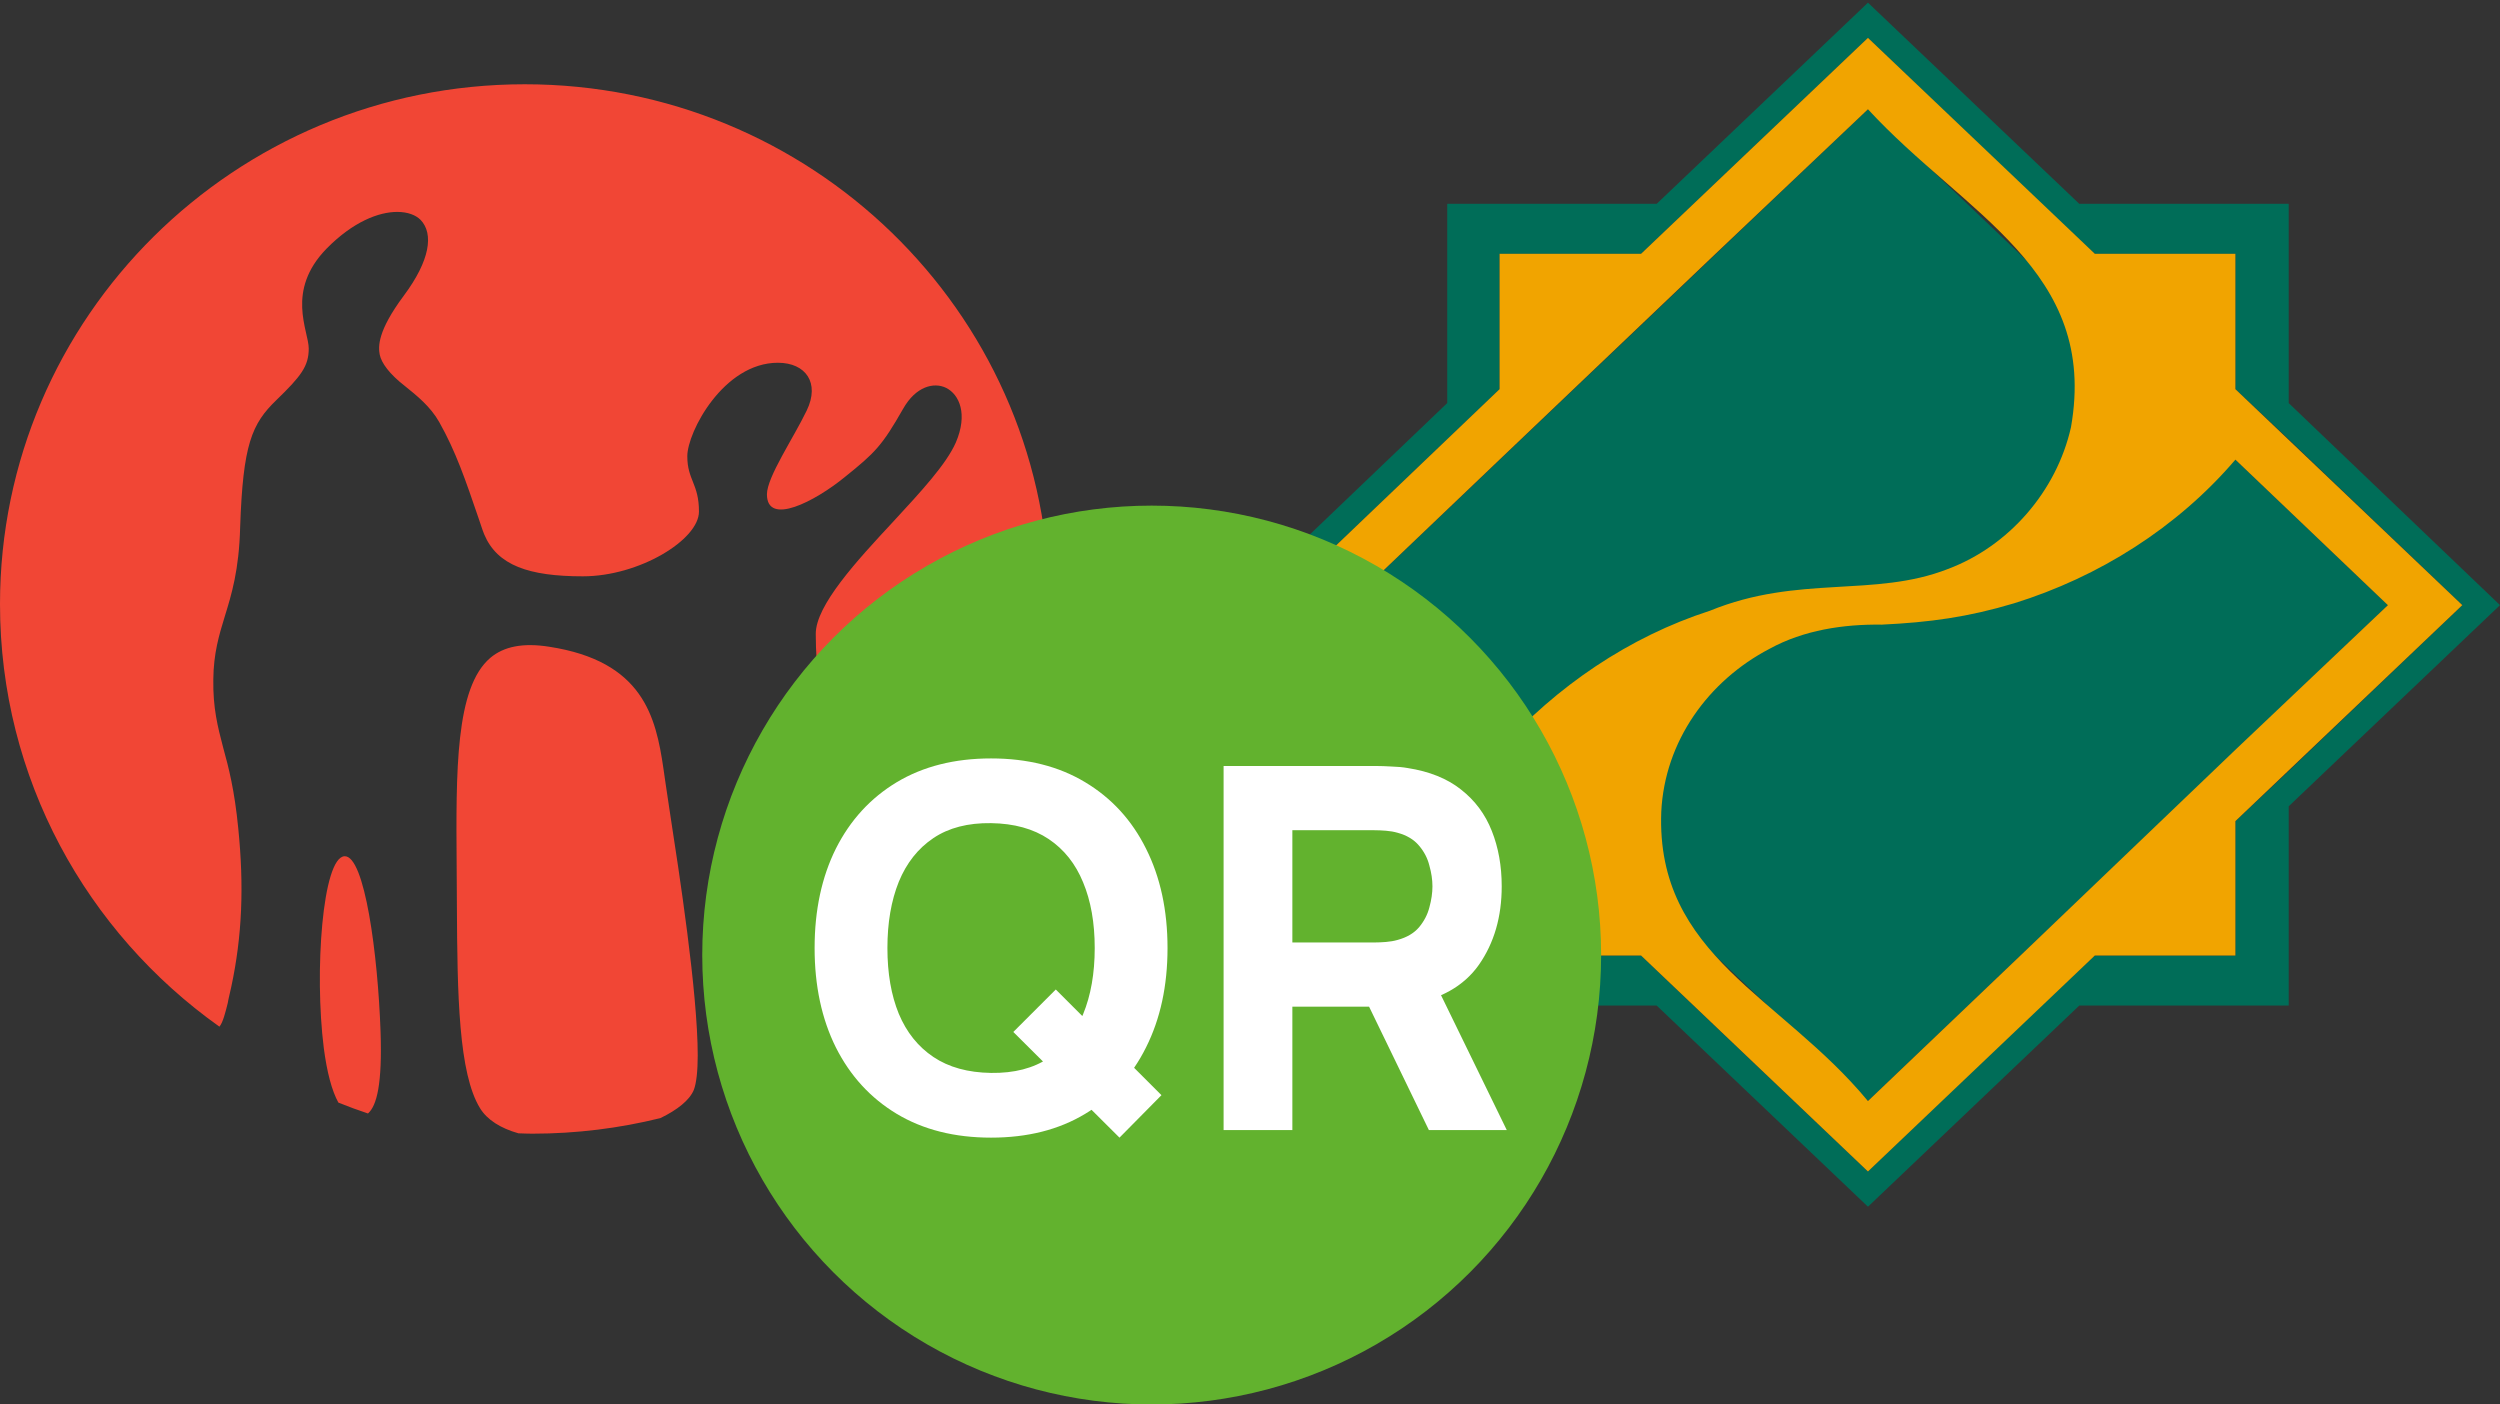 <svg width="89" height="50" viewBox="0 0 89 50" fill="none" xmlns="http://www.w3.org/2000/svg">
<rect x="0" y="0" width="89" height="50" fill="#333333" stroke="none"/>
<path fill-rule="evenodd" clip-rule="evenodd" d="M19.552 23.024C22.896 23.54 23.348 25.518 23.618 27.359L23.694 27.887L23.856 28.97C24.175 31.039 24.839 35.334 24.839 37.575C24.839 38.135 24.79 38.565 24.7 38.801C24.55 39.165 24.113 39.514 23.509 39.805C22.049 40.165 20.523 40.359 18.95 40.359C18.784 40.359 18.62 40.351 18.456 40.346C17.82 40.166 17.342 39.864 17.09 39.453C16.326 38.21 16.28 35.441 16.265 32.205L16.263 31.829L16.257 30.859C16.232 27.433 16.21 24.48 17.455 23.42C17.937 23.012 18.622 22.877 19.552 23.024ZM12.263 30.482C12.987 30.441 13.453 34.005 13.547 36.707C13.613 38.589 13.415 39.363 13.1 39.64C12.742 39.521 12.391 39.392 12.046 39.252C11.815 38.833 11.639 38.173 11.527 37.31C11.185 34.596 11.482 30.53 12.263 30.482ZM30.427 35.807C30.382 36.055 30.318 36.246 30.239 36.408C29.62 36.905 28.969 37.361 28.287 37.772C28.07 37.808 27.878 37.783 27.783 37.623C26.88 36.037 26.541 31.059 27.415 30.626C28.555 30.076 30.596 34.947 30.427 35.807ZM18.68 3C28.853 3 37.126 11.056 37.354 21.081L37.359 21.427V21.588C37.34 26.116 35.674 30.259 32.928 33.465C32.829 33.415 32.647 33.252 32.318 32.76C31.978 32.265 29.041 27.745 29.041 22.565C29.041 21.548 30.506 19.96 31.803 18.566C32.772 17.517 33.69 16.527 34.029 15.75C34.459 14.746 34.158 14.046 33.681 13.808C33.25 13.597 32.602 13.751 32.148 14.558C31.402 15.865 31.163 16.109 30.075 16.983C29.005 17.857 27.303 18.736 27.303 17.598C27.303 16.983 28.251 15.591 28.719 14.615C29.197 13.628 28.682 12.914 27.694 12.914C25.755 12.914 24.468 15.384 24.468 16.24C24.468 17.095 24.883 17.217 24.883 18.212C24.883 19.216 22.756 20.517 20.751 20.517C18.822 20.517 17.703 20.126 17.239 19.026L17.18 18.872L17.046 18.475C16.571 17.086 16.23 16.078 15.636 15.025C15.321 14.468 14.835 14.082 14.414 13.742C13.864 13.316 13.579 12.922 13.519 12.629C13.464 12.338 13.435 11.79 14.375 10.526C15.313 9.269 15.444 8.32 14.975 7.83C14.805 7.656 14.515 7.544 14.142 7.544C13.484 7.544 12.568 7.893 11.625 8.852C10.159 10.355 10.991 11.781 10.991 12.407C10.991 13.033 10.723 13.387 9.843 14.239C8.956 15.094 8.65 15.827 8.549 18.774C8.51 20.292 8.243 21.166 8.003 21.941C7.795 22.62 7.604 23.259 7.594 24.181C7.578 25.204 7.748 25.863 7.947 26.623C8.142 27.326 8.349 28.131 8.481 29.478C8.692 31.563 8.619 33.324 8.235 35.124L8.133 35.575L8.109 35.705C8.03 36.021 7.937 36.405 7.811 36.549C3.083 33.191 0 27.707 0 21.508C0 11.287 8.363 3 18.68 3Z" fill="#F14635"/>
<path fill-rule="evenodd" clip-rule="evenodd" d="M58.422 9.038H53.386V13.855L45.341 21.542L53.386 29.231V34.016H58.422L60.286 35.798L66.5 41.705L72.681 35.799L74.578 34.017H79.581V29.233L81.478 27.451L87.659 21.544L81.478 15.637L79.581 13.855V9.038H74.578L72.681 7.256L66.5 1.349L58.422 9.038ZM51.522 7.256H58.978L66.5 0.095L74.022 7.256H81.478V14.35L89 21.543L81.478 28.704V35.798H74.022L66.5 42.959L58.978 35.798H51.522V28.704L44 21.543L51.522 14.349V7.255V7.256ZM47.957 21.543L66.5 3.889L85.01 21.543L66.5 39.197L47.957 21.543Z" fill="#006D58"/>
<path fill-rule="evenodd" clip-rule="evenodd" d="M79.58 16.363C77.513 18.783 74.719 20.542 71.699 21.478C70.061 21.97 68.691 22.156 66.99 22.237C65.626 22.218 64.211 22.432 63 23.095C60.814 24.235 59.262 26.387 59.141 28.903C58.947 34.033 63.401 35.451 66.499 39.198L71.928 34.017L79.58 26.692L85.009 21.544L79.58 16.363ZM53.385 26.692C55.407 24.435 57.997 22.67 60.874 21.742C64.034 20.452 66.719 21.284 69.344 20.257C71.515 19.443 73.214 17.491 73.727 15.208C74.712 9.603 69.962 7.646 66.499 3.89L61.07 9.038L53.385 16.362L47.956 21.543L53.385 26.691V26.692ZM45.34 21.543L53.385 13.854V9.036H58.421L66.499 1.348L74.577 9.036H79.58V13.854L87.658 21.543L79.58 29.232V34.016H74.577L66.499 41.705L58.421 34.016H53.385V29.232L45.34 21.544V21.543Z" fill="#F1A400"/>
<circle cx="41" cy="34" r="16" fill="#62B22E"/>
<path d="M43.56 40.23V27.27H49.032C49.158 27.27 49.327 27.276 49.536 27.288C49.752 27.294 49.944 27.312 50.112 27.342C50.886 27.462 51.52 27.717 52.011 28.107C52.51 28.497 52.876 28.989 53.109 29.583C53.343 30.171 53.461 30.828 53.461 31.554C53.461 32.64 53.191 33.57 52.651 34.344C52.111 35.112 51.264 35.586 50.112 35.766L49.032 35.838H46.008V40.23H43.56ZM50.868 40.23L48.312 34.956L50.833 34.47L53.641 40.23H50.868ZM46.008 33.552H48.925C49.05 33.552 49.188 33.546 49.339 33.534C49.489 33.522 49.627 33.498 49.752 33.462C50.083 33.372 50.337 33.222 50.517 33.012C50.697 32.796 50.821 32.559 50.886 32.301C50.959 32.037 50.995 31.788 50.995 31.554C50.995 31.32 50.959 31.074 50.886 30.816C50.821 30.552 50.697 30.315 50.517 30.105C50.337 29.889 50.083 29.736 49.752 29.646C49.627 29.61 49.489 29.586 49.339 29.574C49.188 29.562 49.05 29.556 48.925 29.556H46.008V33.552Z" fill="white"/>
<path d="M39.854 40.5L36.074 36.738L37.586 35.226L41.348 38.988L39.854 40.5ZM35.282 40.5C33.986 40.5 32.867 40.218 31.925 39.654C30.989 39.09 30.266 38.301 29.756 37.287C29.252 36.273 29 35.094 29 33.75C29 32.406 29.252 31.227 29.756 30.213C30.266 29.199 30.989 28.41 31.925 27.846C32.867 27.282 33.986 27 35.282 27C36.578 27 37.694 27.282 38.63 27.846C39.572 28.41 40.295 29.199 40.799 30.213C41.309 31.227 41.564 32.406 41.564 33.75C41.564 35.094 41.309 36.273 40.799 37.287C40.295 38.301 39.572 39.09 38.63 39.654C37.694 40.218 36.578 40.5 35.282 40.5ZM35.282 38.196C36.104 38.208 36.788 38.031 37.334 37.665C37.88 37.299 38.288 36.78 38.558 36.108C38.834 35.436 38.972 34.65 38.972 33.75C38.972 32.85 38.834 32.07 38.558 31.41C38.288 30.75 37.88 30.237 37.334 29.871C36.788 29.505 36.104 29.316 35.282 29.304C34.46 29.292 33.776 29.469 33.23 29.835C32.684 30.201 32.273 30.72 31.997 31.392C31.727 32.064 31.592 32.85 31.592 33.75C31.592 34.65 31.727 35.43 31.997 36.09C32.273 36.75 32.684 37.263 33.23 37.629C33.776 37.995 34.46 38.184 35.282 38.196Z" fill="white"/>
</svg>
